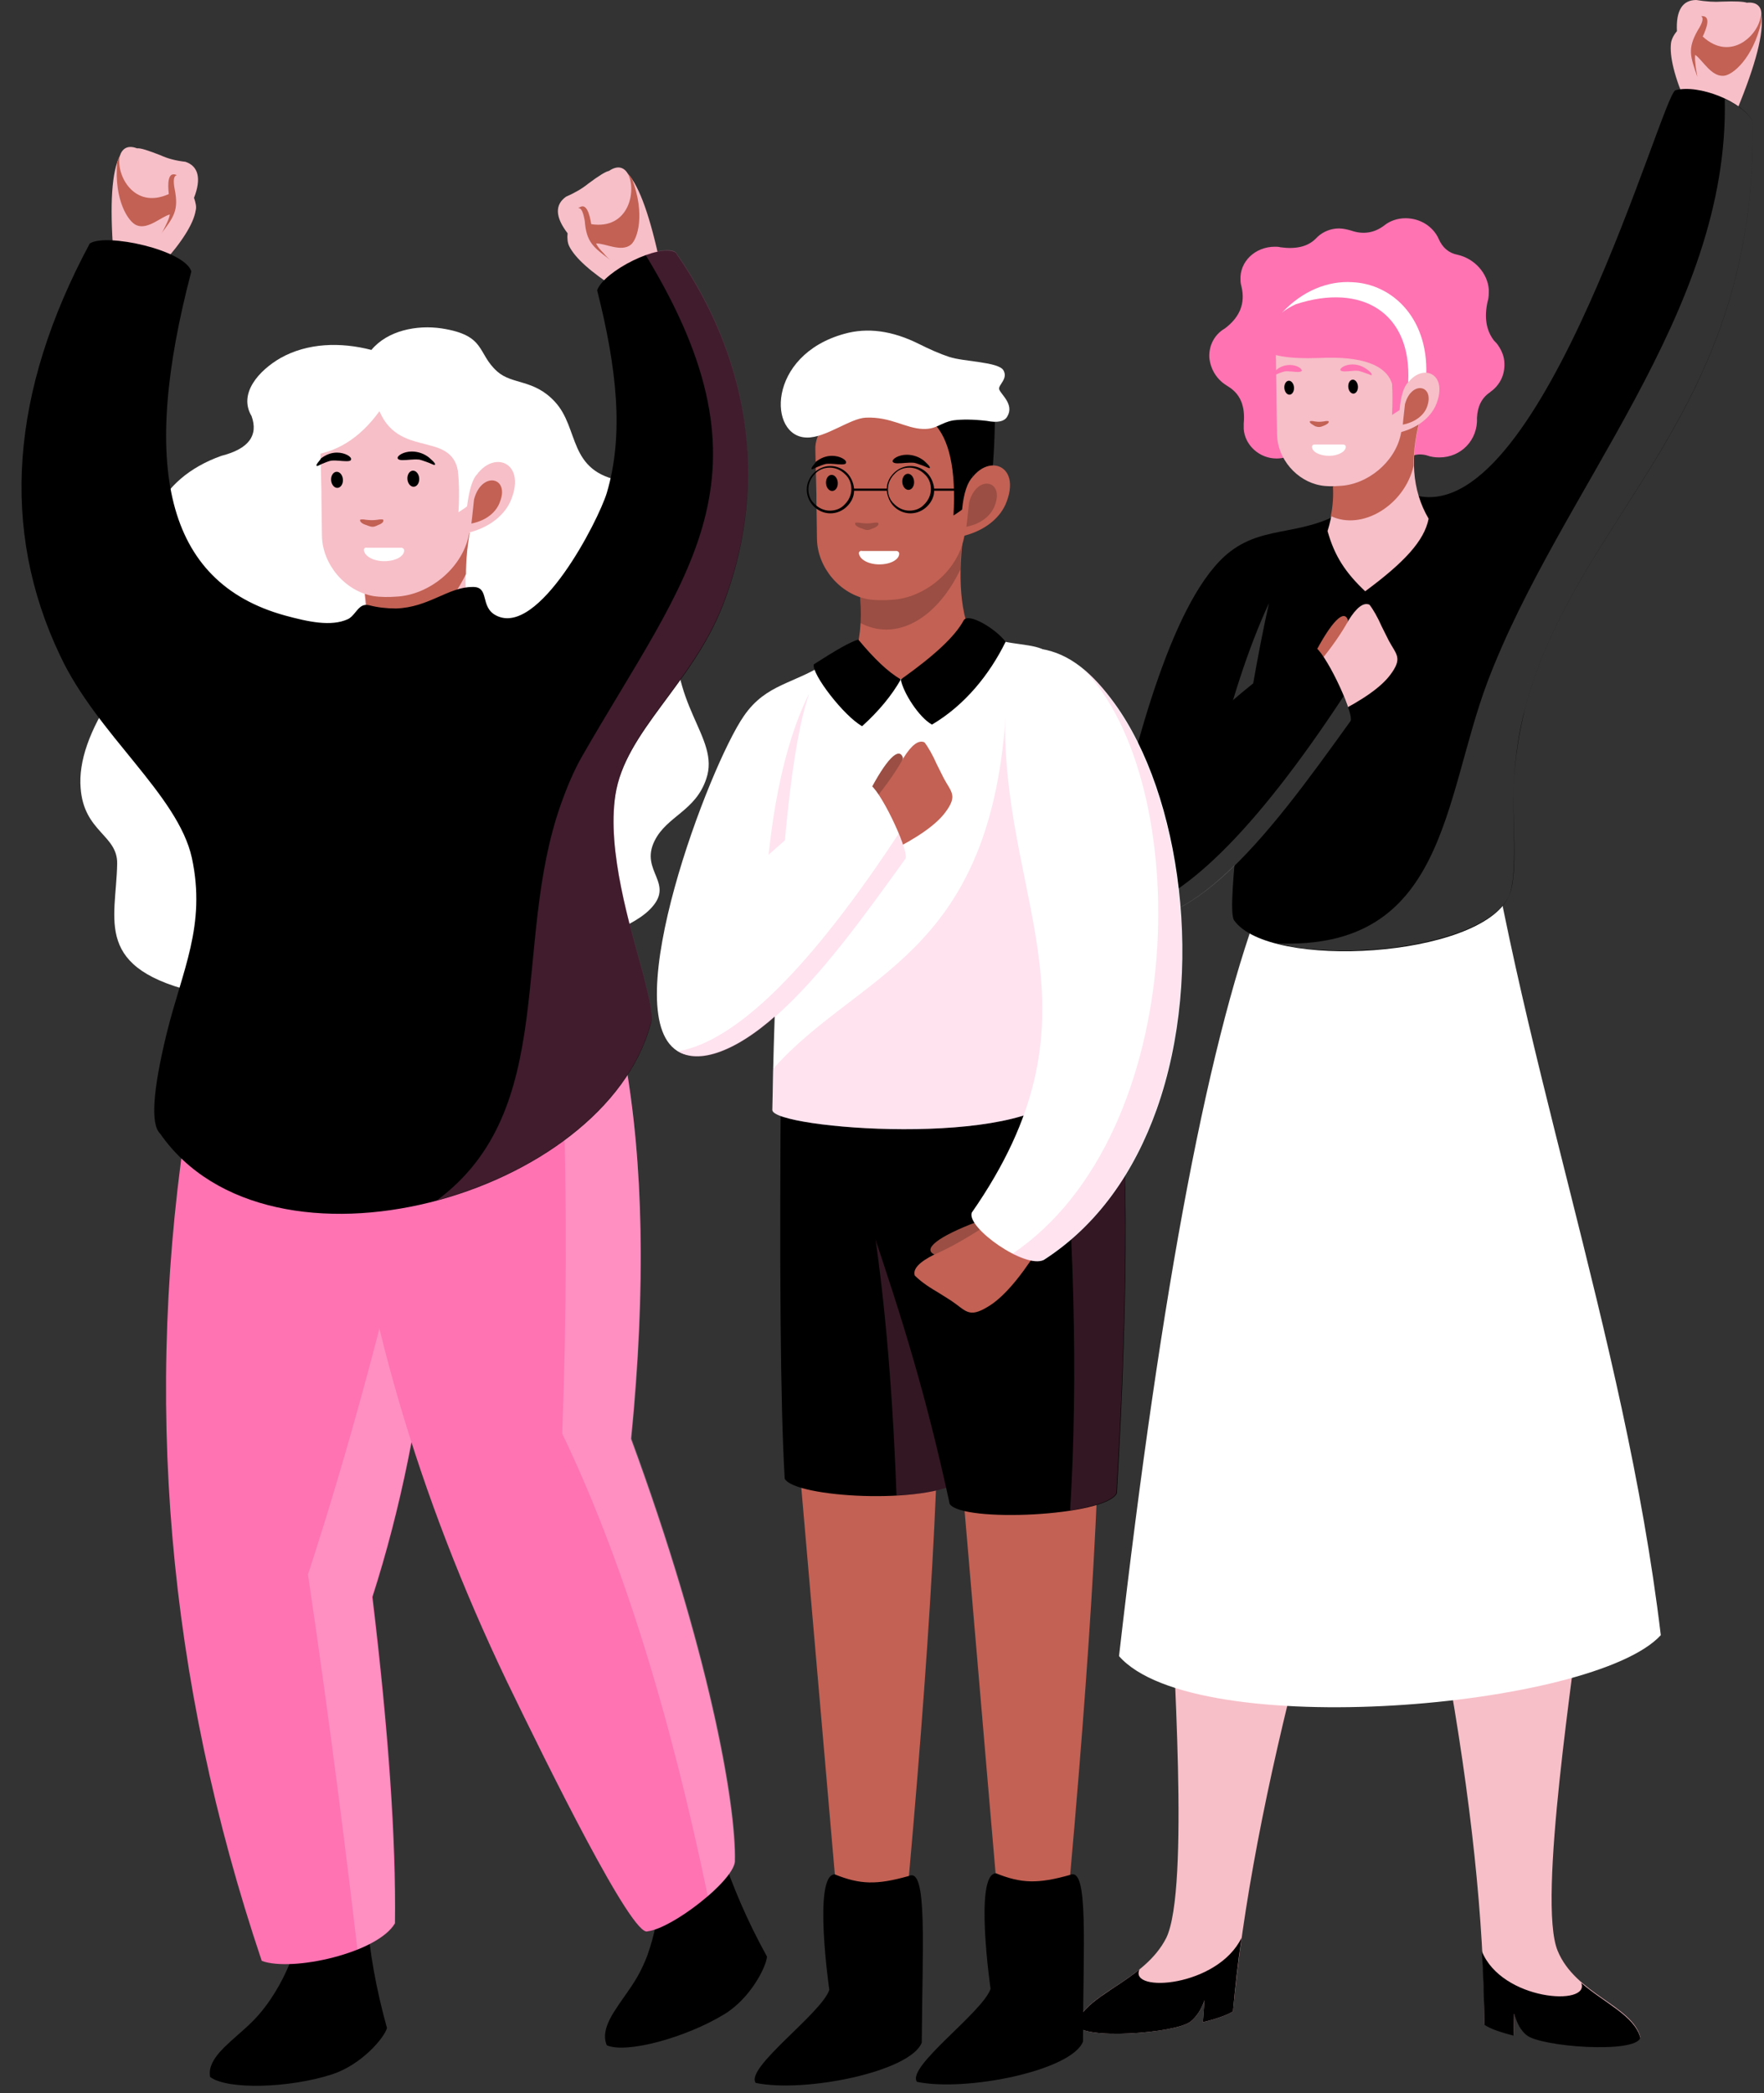 <?xml version="1.0" encoding="UTF-8" standalone="no"?><svg xmlns="http://www.w3.org/2000/svg" xmlns:xlink="http://www.w3.org/1999/xlink" fill="#000000" height="389.4" preserveAspectRatio="xMidYMid meet" version="1" viewBox="-4.0 -0.0 328.2 389.4" width="328.2" zoomAndPan="magnify"><rect x="-4.0" y="-0.0" width="328.2" height="389.4" fill="#333333" stroke="none"/><g><g clip-rule="evenodd" fill-rule="evenodd"><g id="change1_1"><path d="M290.5,295.8c-17,8.5-25.5,12.8-25.5,12.8 c4.7,26.1,7.1,48.7,7.2,68c1,0.7,3,1.4,5.4,2l0.1-4.1c0.5,1.8,1.2,3.1,2.3,4c2.6,2.2,20.3,3.5,21.2,0.5c-1.5-5.9-12.1-8-15.4-16.1 C282,353.7,289,309.9,290.5,295.8L290.5,295.8z" fill="#f7bfc8"/></g><g id="change1_2"><path d="M213.8,293.4c16.3,8.5,24.5,12.8,24.5,12.8 c-6.8,26.1-11.1,48.7-12.9,68c-1.1,0.7-3.1,1.4-5.6,2l0.3-4.1c-0.6,1.8-1.5,3.1-2.6,4c-2.8,2.2-20.6,3.5-21.3,0.5 c2-5.9,12.7-8,16.8-16.1C217.4,351.3,214.1,307.4,213.8,293.4z" fill="#f7bfc8"/></g><g id="change2_1"><path d="M271.7,363c0.3,4.7,0.4,9.3,0.5,13.7c1,0.7,3,1.4,5.4,2l0.1-4.1 c0.5,1.8,1.2,3.1,2.3,4c2.6,2.2,20.3,3.5,21.2,0.5c-1.1-4.1-6.6-6.4-11-10.2C291.9,373.3,275.4,372.2,271.7,363L271.7,363 L271.7,363z" fill="#000000"/></g><g id="change2_2"><path d="M227,360.5c-0.7,4.7-1.2,9.3-1.6,13.7c-1.1,0.7-3.1,1.4-5.6,2 l0.3-4.1c-0.6,1.8-1.5,3.1-2.6,4c-2.8,2.2-20.6,3.5-21.3,0.5c1.4-4.1,7.1-6.4,11.8-10.2C206,370.8,222.5,369.7,227,360.5 L227,360.5L227,360.5z" fill="#000000"/></g><g id="change3_1"><path d="M231.4,165.7c26-18.4,39-27.6,39-27.6 c7.4,56.3,27.8,109.3,34.6,166.1c-12.4,13.6-86.7,20-100.8,3.9C212.1,239.2,221.1,191.7,231.4,165.7L231.4,165.7z" fill="#ffffff"/></g><g id="change1_3"><path d="M313.3,18.8c1.6,1.9,3.5,2.4,5.9,1.6c3.5-8.5,5-14.3,4.5-17.6 l0,0c0.1-1.4-0.7-2.5-2.7-2.3c-0.6-0.2-2.1-0.3-4.6-0.2c-1.4,0.1-3,0-4.8-0.3c-2.6,0-3.8,2-3.6,5.8c-0.6,0.7-1,1.5-1.1,2.2 c-0.3,2.4,0.6,6.3,2.9,11.5C309.8,19.5,311.7,19.4,313.3,18.8L313.3,18.8L313.3,18.8z" fill="#f7bfc8"/></g><g id="change4_1"><path d="M312.5,3c0.1,0,0.2,0,0.2,0c1.6,0,0.9,2.1,0.1,3.8 c5.3,4.9,10.6-0.5,10.8-4l0,0c0.1,0.4,0.1,0.8,0.1,1.3c-1.6,6.9-5.4,9.9-7,10c-2.3,0.2-3.9-2.9-5.3-3.9c-0.1,0.6,0,1.3,0.1,2.3 c0.1,0.6,0.2,1.2,0.3,1.8c-1.3-3.8-1.9-5.2,0.1-8.7C312.8,4.2,313,3.3,312.5,3L312.5,3z" fill="#c26154"/></g><g id="change2_3"><path d="M307.7,16.8c-2.6,1.2-24.4,80-47.7,75.5c0,0-4.1,0.6-12.4,1.8 c-8.7,6-15.9,3.3-22.7,8.5c-10.7,8.2-17.7,36.4-21.7,53.4l23.1-1.4c-0.8,7.7-1.5,15.4-0.7,16.6c6.5,9.3,45.8,7,51.1-4.4 c1.9-3.9,0.6-15.2,0.9-20.6c0.3-5.4,1.1-10.3,2.2-14.6c9.5-35.9,43.2-54.4,42.3-109C320.3,18.9,312,15.6,307.7,16.8z" fill="#000000"/></g><g id="change5_1"><path d="M238.6,82c-0.8,2-2.7,3.3-5.1,3.3c-3.2,0-5.9-2.5-6.1-5.5 c0-0.3,0-0.6,0-0.8h0l0,0c0-0.1,0-0.1,0-0.2c0.3-3.2-0.6-5.5-2.9-6.9c-0.1-0.1-0.2-0.1-0.3-0.2l0,0v0c-1.8-1.1-3-3-3.2-5.2 c-0.1-2.3,1-4.3,2.9-5.4l0,0c2.8-2.1,3.8-4.7,3.1-7.7h0c-0.1-0.4-0.2-0.8-0.2-1.3c-0.2-3.4,2.7-6.2,6.4-6.2c0.3,0,0.7,0,1,0.1l0,0 l0,0l0,0c2.9,0.4,5.1-0.1,6.6-1.6c0.1-0.1,0.3-0.3,0.4-0.4l0,0h0c1-0.9,2.4-1.5,3.9-1.5c0.8,0,1.6,0.2,2.3,0.4l0,0 c2.3,0.8,4.4,0.4,6.2-1h0c1-0.8,2.4-1.3,3.9-1.3c2.8,0,5.2,1.6,6.2,3.9l0,0l0,0l0,0c0.7,1.6,1.9,2.6,3.5,2.9v0 c3.1,0.7,5.6,3.4,5.8,6.5c0,0.7,0,1.5-0.2,2.1v0c-0.7,3-0.3,5.5,1.2,7.4c0.3,0.3,0.5,0.5,0.7,0.8l0,0v0c0.7,1,1.2,2.2,1.2,3.4 c0.1,2.2-0.9,4.1-2.6,5.3v0l0,0c0,0-0.1,0.1-0.1,0.1c-1.5,1-2.3,2.6-2.4,4.7c0.2,4.1-2.9,7.4-7,7.4c-0.8,0-1.6-0.1-2.4-0.4l0,0 c-2-0.5-3.6,0.2-4.6,2L238.6,82L238.6,82z" fill="#ff73b2"/></g><g id="change1_4"><path d="M261.8,96.5c-0.8,4.1-4.5,8.1-11.8,13.5c-3.6-3.4-5.7-6.5-7-11.2 c0.9-3,1.3-5.8,1.1-8.3c4-6.2,9.5-10.6,16.4-13.3C258.2,84.8,258.7,91.2,261.8,96.5L261.8,96.5z" fill="#f7bfc8"/></g><g id="change4_2"><path d="M243.6,96c0.4-1.9,0.5-3.8,0.4-5.4c4-6.2,9.5-10.6,16.4-13.3 c-1,3.4-1.4,6.5-1.4,9.4C257.3,94,249.4,98.8,243.6,96L243.6,96z" fill="#c26154"/></g><g id="change3_2"><path d="M261.3,70.8c-2.8,2-4.2,3.1-4.2,3.1 c-2.1-11.2-9.6-16.5-22.6-15.7c3.8-4.1,8.6-6,13.1-5.7C255.1,52.8,262.2,59.4,261.3,70.8z" fill="#ffffff"/></g><g id="change1_5"><path d="M238.9,61.3h9.1c4.5,0,11.2,7.4,10.1,12.7l-1.5,6.9 c-1.1,5.1-6.2,9.3-11.4,9.5c-1.1,0.1-2.5,0.1-3.5-0.1c-4.5-0.8-8-5-8.1-9.4l-0.1-6.1l0-0.8l-0.1-7 C233.1,63.9,235.7,61.3,238.9,61.3L238.9,61.3z" fill="#f7bfc8"/></g><g id="change2_4"><ellipse cx="235.9" cy="72.2" fill="#000000" rx="0.9" ry="1.3" transform="matrix(.997 -.074 .074 .997 -4.68 17.602)"/></g><g id="change4_3"><path d="M242.3,79.2c0.5-0.2,1-0.5,0.9-0.8c0-0.1-0.5-0.1-0.9,0 c-0.7,0.1-1,0.1-1.7,0c-0.4-0.1-0.9-0.1-0.9,0c-0.1,0.3,0.5,0.6,1,0.9C241.3,79.5,241.6,79.5,242.3,79.2L242.3,79.2z" fill="#c26154"/></g><g id="change5_2"><path d="M232.8,69.9c0.1,0,0.4-0.2,0.8-0.3c0.4-0.2,1-0.4,1.4-0.5 c0.9-0.1,1.6,0.1,2.5,0.1c0.4,0,0.6-0.1,0.7-0.2c0.1-0.4-0.9-1.1-2.2-1.1c-0.9,0-1.8,0.3-2.5,0.9 C233.3,68.9,232.3,69.9,232.8,69.9L232.8,69.9z" fill="#ff73b2"/></g><g id="change2_5"><ellipse cx="247.8" cy="72" fill="#000000" rx="0.9" ry="1.3" transform="matrix(.997 -.074 .074 .997 -4.635 18.483)"/></g><g id="change5_3"><path d="M251.1,69.8c-0.1,0-0.4-0.2-0.8-0.3c-0.5-0.2-1.1-0.4-1.5-0.5 c-1-0.1-1.7,0.1-2.6,0.1c-0.5,0-0.7-0.1-0.8-0.2c-0.2-0.4,0.9-1.1,2.2-1.1c1,0,1.9,0.3,2.7,0.9C250.5,68.8,251.6,69.7,251.1,69.8 L251.1,69.8z" fill="#ff73b2"/></g><g id="change3_3"><path d="M240.1,83.1L240.1,83.1c0,1,1.5,1.7,3.2,1.7 c1.7,0,3.1-0.8,3.1-1.7l0,0c0-0.2-0.2-0.4-0.5-0.4h-5.4C240.3,82.7,240.1,82.9,240.1,83.1L240.1,83.1z" fill="#ffffff"/></g><g id="change1_6"><path d="M256.5,74.3c-0.4,4.2-0.7,6.3-0.7,6.3c4.2-0.9,6.6-3.2,7.5-5.6 C265.8,68.3,258.5,66.9,256.5,74.3L256.5,74.3z" fill="#f7bfc8"/></g><g id="change4_4"><path d="M257.4,75.2c-0.3,2.5-0.4,3.8-0.4,3.8c2.5-0.5,4-1.9,4.5-3.3 C263,71.6,258.6,70.7,257.4,75.2L257.4,75.2z" fill="#c26154"/></g><g id="change5_4"><path d="M258,71.1c0.7-13-8.7-18.5-20.9-14.5c-3.7,1.7-5.8,4.4-6.4,8.2 c1.6,1.4,5.1,2,10.7,1.8c8-0.4,12.5,1.3,13.6,4.8c0.1,1.7,0.1,3.7,0,5.8c0.9-0.6,1.4-0.9,1.4-0.9C256.6,73.7,257.2,71.9,258,71.1 L258,71.1z" fill="#ff73b2"/></g><g id="change4_5"><path d="M242,124.8c2.6-3.4,4.2-6.5,4.8-9.4c-0.7-2.2-3.1,0.2-6.4,6.6 C240.9,122.6,241.4,123.6,242,124.8z" fill="#c26154"/></g><g id="change1_7"><path d="M244.4,132.8c5.2-2.6,8.6-5,10.3-7.3c2.3-3.1,1.1-3.7-0.3-6.3 c-0.4-0.8-0.8-1.6-1.3-2.6c-0.8-1.8-1.6-3.2-2.3-4.1c-1.1-0.5-2.4,0.5-3.9,2.9c-1.3,2.4-3.2,5.1-5.5,7.9 C242.7,125.8,243.9,129.9,244.4,132.8L244.4,132.8z" fill="#f7bfc8"/></g><g id="change3_4"><path d="M226.2,145.9c-2.8-1.7-4.3-2.5-4.3-2.5 c3-12.6,6.4-23,10.2-31.2C229.9,122.1,228,133.4,226.2,145.9L226.2,145.9z" fill="#ffffff" fill-opacity="0.2"/></g><g id="change2_6"><path d="M205.8,149.1c-10,21.4,1,28.9,17.5,14.1 c8.4-7.5,16.3-18.5,24-29.2c0.4-1.9-4.9-13.1-6.9-13.8C233.9,122.3,222.4,131.9,205.8,149.1L205.8,149.1z" fill="#000000"/></g><g id="change3_5"><path d="M204.9,170c3.7,2.4,10.4,0.4,18.4-6.7 c8.4-7.5,16.3-18.5,24-29.2c0.2-0.7-0.4-2.5-1.3-4.6C229.5,154.6,215.8,168.1,204.9,170L204.9,170z" fill="#ffffff" fill-opacity="0.2"/></g><g id="change3_6"><path d="M233.5,175.5c31.5,1.4,31-26.6,39.2-48.5 c13.5-35.8,45.1-68.7,44.2-108.6c2.4,1.1,4.4,2.6,5.2,4.2c0.9,54.5-32.8,73.1-42.3,109c-1.2,4.3-1.9,9.2-2.2,14.6 c-0.3,5.4,0.9,16.7-0.9,20.6C272.4,175.6,247.3,179,233.5,175.5z" fill="#ffffff" fill-opacity="0.2"/></g></g><g id="change2_7"><path clip-rule="evenodd" d="M118.7,351.8c7.6-5,11.4-7.4,11.4-7.4c2.3,6.7,4.8,12.7,8.6,19.6 c-0.1,1.8-3,7.7-7.9,10.7c-7.2,4.4-18.3,7.4-21.9,5.8c-0.6-1.4-0.5-3.2,1.2-6c2.5-4,4.4-5.7,6.3-10.6 C117.8,360,118.6,356,118.7,351.8L118.7,351.8z" fill="#000000" fill-rule="evenodd"/></g><g id="change2_8"><path clip-rule="evenodd" d="M51.4,360.8c8.5-3.1,12.8-4.6,12.8-4.6c0.6,7.1,1.7,13.5,3.8,21.1 c-0.5,1.8-4.7,6.8-10.2,8.6c-8,2.6-19.5,2.9-22.7,0.5c-0.3-1.5,0.3-3.2,2.6-5.5c3.4-3.3,5.6-4.5,8.6-8.9 C48.6,368.6,50.3,364.9,51.4,360.8z" fill="#000000" fill-rule="evenodd"/></g><g id="change5_5"><path clip-rule="evenodd" d="M76.2,243.2c5.8-35.7-9.2-48-45.1-37 c-8.6,53.5-4,106.3,13.6,158.6c5.7,2.1,21.6-1.5,24.8-7c0.2-15.5-1.2-35.8-4.2-60.7C70.6,280.6,74.2,262.7,76.2,243.2L76.2,243.2z" fill="#ff73b2" fill-rule="evenodd"/></g><g id="change3_7"><path clip-rule="evenodd" d="M62.5,362.7c3.2-1.3,5.8-3,6.9-4.9 c0.2-15.5-1.2-35.8-4.2-60.7c5.1-15.8,8.7-33,10.7-51.6c-1.7-4.5-3.6-9-5.5-13.7c-8.1,34.3-17.1,61.1-17.1,61.1 C57.6,321.9,60.9,348.9,62.5,362.7L62.5,362.7z" fill="#ffffff" fill-opacity="0.2" fill-rule="evenodd"/></g><g id="change5_6"><path clip-rule="evenodd" d="M93.8,150.9c-22.6,38.3-34,57.4-34,57.4 c3.7,35,13.9,69.8,30.5,104.5c7.5,15.5,23.4,47.8,26.2,46.5c4.7-0.6,15.8-9.3,16.2-12.9c0.3-10.8-5-39.8-19.3-78.7 C119,211,111.3,174.9,93.8,150.9L93.8,150.9z" fill="#ff73b2" fill-rule="evenodd"/></g><g id="change3_8"><path clip-rule="evenodd" d="M127.7,352.8c2.8-2.4,4.9-4.9,5.1-6.5 c0.3-10.8-5-39.8-19.3-78.7c3.3-33.7,1.8-60.1-3.5-81c-3.2,3.9-6.3,8.9-9.2,15.2c0.7,22.5,0.6,44.1-0.2,64.9 C111.5,289.4,120.5,318.1,127.7,352.8L127.7,352.8z" fill="#ffffff" fill-opacity="0.2" fill-rule="evenodd"/></g><g id="change3_9"><path clip-rule="evenodd" d="M78.2,61.1c-4.7-0.7-10.1,0.4-13.1,4c-5.8-1.5-11.9-1.3-16.9,1.5 c-4,2.3-7.9,6.6-5.4,10.8c1.3,3.6-0.5,6.1-5.6,7.4c-11.8,4.2-16.6,14.2-14.4,30c-3.8,9.5-5.7,14.3-5.7,14.3 c-4.5,6.8-6.5,12.6-6.1,17.5c0.6,8.2,6.9,8.7,6.8,14.1c-0.2,10.6-4.6,19.6,15.6,24.1c48.3-3.3,76.1-8.4,83.4-15.5 c5.1-5-1.9-7.1,1-12.9c2.3-4.6,7.6-5.5,9.6-11.5c2.7-7.8-7.4-13.7-5.4-29.6c-0.7-13.5-4.1-22.1-10.1-25.8 c-10.4-1.7-8-9.8-12.7-14.8c-3.9-4.2-7.9-3.1-10.7-5.6C84.7,65.7,86.5,62.4,78.2,61.1L78.2,61.1z" fill="#ffffff" fill-rule="evenodd"/></g><g id="change1_8"><path clip-rule="evenodd" d="M23.2,47.4c-2.1,1.3-4.1,1.2-6.1-0.3c-0.7-9.2-0.3-15.2,1.2-18.1 l0,0c0.4-1.3,1.4-2.1,3.2-1.4c0.6-0.1,2.1,0.4,4.4,1.3c1.3,0.6,2.8,1,4.6,1.2c2.4,0.8,3,3.1,1.6,6.7c0.3,0.9,0.5,1.7,0.3,2.4 c-0.4,2.4-2.5,5.8-6.3,10C26.2,49.1,24.5,48.5,23.2,47.4L23.2,47.4L23.2,47.4z" fill="#f7bfc8" fill-rule="evenodd"/></g><g id="change1_9"><path clip-rule="evenodd" d="M113.1,51.4c2.4,0.7,4.3,0,5.8-2c-1.9-9-3.9-14.7-6.1-17.1l0,0 c-0.7-1.2-1.9-1.6-3.5-0.5c-0.6,0.1-1.9,0.9-3.9,2.4c-1.1,0.9-2.5,1.7-4.1,2.4c-2.1,1.5-2,3.8,0.3,6.8c-0.1,0.9,0,1.8,0.3,2.4 c1.1,2.2,4,4.8,8.8,7.9C110.7,53.9,112.2,52.8,113.1,51.4L113.1,51.4z" fill="#f7bfc8" fill-rule="evenodd"/></g><g id="change4_6"><path clip-rule="evenodd" d="M28.9,32.6c-0.1,0-0.1-0.1-0.2-0.1c-1.5-0.5-1.5,1.7-1.3,3.6 c-6.6,3-9.9-3.8-9.1-7.1l0,0c-0.2,0.3-0.3,0.7-0.5,1.2c-0.6,7.1,2.1,11.1,3.6,11.7c2.1,0.9,4.6-1.6,6.2-2c-0.1,0.6-0.4,1.3-0.8,2.1 c-0.3,0.6-0.5,1.1-0.9,1.6c2.4-3.2,3.4-4.4,2.6-8.4C28.2,33.6,28.3,32.7,28.9,32.6z" fill="#c26154" fill-rule="evenodd"/></g><g id="change4_7"><path clip-rule="evenodd" d="M103.6,38.7c0.1-0.1,0.1-0.1,0.2-0.1c1.3-0.9,1.9,1.2,2.2,3.1 c7.1,1.1,8.5-6.4,6.8-9.4l0,0c0.3,0.3,0.5,0.6,0.8,1c2.5,6.6,1,11.2-0.2,12.2c-1.8,1.5-4.9-0.3-6.5-0.2c0.3,0.6,0.7,1.1,1.4,1.8 c0.4,0.5,0.8,0.9,1.3,1.3c-3.2-2.4-4.5-3.3-4.8-7.3C104.5,39.5,104.2,38.7,103.6,38.7L103.6,38.7z" fill="#c26154" fill-rule="evenodd"/></g><g id="change1_10"><path clip-rule="evenodd" d="M85.2,120.1c-2.7-4.6-3.2-12.2-1.9-21 c-10.6,4.3-17.1,8.1-19.5,11.4c0.5,4.4,0.3,8.3-0.7,11.8C59.2,131.3,83.2,135,85.2,120.1L85.2,120.1z" fill="#f7bfc8" fill-rule="evenodd"/></g><g id="change4_8"><path clip-rule="evenodd" d="M82.7,106.8c0-2.4,0.2-4.9,0.7-7.7c-10.6,4.3-17.1,8.1-19.5,11.4 c0.3,2.2,0.3,4.3,0.2,6.3C70.4,120.1,78,116.3,82.7,106.8L82.7,106.8z" fill="#c26154" fill-rule="evenodd"/></g><g id="change1_11"><path clip-rule="evenodd" d="M62.3,76.5h10.8c5.3,0,13.3,8.7,11.9,15l-1.8,8.2 c-1.3,6-7.3,11-13.5,11.3c-1.3,0.1-2.9,0.1-4.2-0.1c-5.3-0.9-9.5-5.9-9.6-11.2l-0.1-7.2l0-1l-0.2-8.3 C55.4,79.5,58.5,76.5,62.3,76.5z" fill="#f7bfc8" fill-rule="evenodd"/></g><g id="change2_9"><ellipse clip-rule="evenodd" cx="58.7" cy="89.3" fill="#000000" fill-rule="evenodd" rx="1.1" ry="1.5" transform="matrix(.997 -.074 .074 .997 -6.43 4.577)"/></g><g id="change4_9"><path clip-rule="evenodd" d="M66.3,97.7c0.6-0.2,1.2-0.6,1-1c0-0.1-0.6-0.1-1.1,0 c-0.8,0.1-1.2,0.1-2.1,0c-0.5-0.1-1-0.1-1.1,0c-0.1,0.4,0.5,0.8,1.2,1C65.2,98.1,65.5,98.1,66.3,97.7L66.3,97.7z" fill="#c26154" fill-rule="evenodd"/></g><g id="change2_10"><path clip-rule="evenodd" d="M55,86.7c0.1,0,0.5-0.2,0.9-0.4c0.5-0.2,1.2-0.5,1.7-0.6 c1.1-0.1,1.9,0.1,2.9,0.1c0.5,0,0.8-0.1,0.8-0.3c0.2-0.5-1.1-1.3-2.6-1.3c-1.1,0-2.1,0.4-3,1.1C55.7,85.5,54.5,86.6,55,86.7z" fill="#000000" fill-rule="evenodd"/></g><g id="change2_11"><ellipse clip-rule="evenodd" cx="72.9" cy="89.1" fill="#000000" fill-rule="evenodd" rx="1.1" ry="1.5" transform="matrix(.997 -.074 .074 .997 -6.377 5.62)"/></g><g id="change2_12"><path clip-rule="evenodd" d="M76.8,86.5c-0.1,0-0.5-0.2-1-0.4c-0.6-0.2-1.3-0.5-1.8-0.6 c-1.2-0.1-2,0.1-3.1,0.1c-0.5,0-0.8-0.1-0.9-0.3c-0.2-0.5,1.1-1.3,2.6-1.3c1.2,0,2.3,0.4,3.2,1.1C76,85.3,77.4,86.4,76.8,86.5 L76.8,86.5z" fill="#000000" fill-rule="evenodd"/></g><g id="change3_10"><path clip-rule="evenodd" d="M63.7,102.3L63.7,102.3c0.1,1.2,1.8,2.1,3.8,2.1 c2.1,0,3.7-0.9,3.7-2l0,0c0-0.3-0.3-0.5-0.5-0.5h-6.4C64,101.8,63.7,102,63.7,102.3L63.7,102.3z" fill="#ffffff" fill-rule="evenodd"/></g><g id="change1_12"><path clip-rule="evenodd" d="M83.1,91.8c-0.5,5-0.8,7.5-0.8,7.5c5-1,7.9-3.8,8.9-6.6 C94.2,84.8,85.5,83,83.1,91.8z" fill="#f7bfc8" fill-rule="evenodd"/></g><g id="change4_10"><path clip-rule="evenodd" d="M84.2,92.9c-0.3,3-0.5,4.5-0.5,4.5c3-0.6,4.7-2.3,5.3-4 C90.9,88.7,85.6,87.6,84.2,92.9L84.2,92.9z" fill="#c26154" fill-rule="evenodd"/></g><g id="change3_11"><path clip-rule="evenodd" d="M84.9,88.1c0.4-8.2-2-11.5-7.3-10c2.9,2.9,4.2,8.6,3.7,17.2 c1.1-0.7,1.6-1.1,1.6-1.1C83.3,91.1,83.9,89,84.9,88.1z" fill="#ffffff" fill-rule="evenodd"/></g><g id="change2_13"><path clip-rule="evenodd" d="M31.6,50.5c-9.5,36.1-5,57.8,17.4,64c4.4,1.2,8.6,2.1,11.7,0.7 c1.1-0.5,1.7-2,2.7-2.5c0.4-0.2,0.8-0.2,1.3-0.1c1.5,0.4,3.2,0.6,5,0.6c6.1-0.2,9.7-4,14.2-4c3.3-0.1,1.3,3.7,4.4,5.3 c7.9,4.1,19-17.6,20.6-22.8c3.2-10.8,1.9-23.1-1.8-37.7c1.3-3.6,11.6-8.8,14.6-7c14.6,20.9,17,44.5,8.8,65.6 c-5.7,14.7-18.2,23.5-20,35.3c-1.6,10.4,2.7,24.3,5.2,33.5c1.1,4.4,1.9,7.7,1.4,9c-8.5,32.2-70.9,49.8-91.3,20.5 c-1.8-1.7-1.4-7.9,1.2-18.6c2.9-11.8,7.4-20.1,4.7-32.7c-2.6-11.8-17.6-22.9-24.5-37.6C-4,98.5-2.1,72.9,12.7,45.3 C15.7,43.3,30.4,46.5,31.6,50.5L31.6,50.5z" fill="#000000" fill-rule="evenodd"/></g><g id="change5_7"><path clip-rule="evenodd" d="M116.1,47.4c2.3-0.8,4.5-1.2,5.6-0.5 c14.6,20.9,17,44.5,8.8,65.6c-5.7,14.7-18.2,23.5-20,35.3c-1.6,10.4,2.7,24.3,5.2,33.5c1.1,4.4,1.9,7.7,1.4,9 c-4.1,15.7-21.1,28-39.8,33c22.8-16.9,13.8-47.8,23.1-73.8c1.1-3.1,2.4-6.2,3.9-8.8C123.8,106.7,141.4,88.9,116.1,47.4L116.1,47.4z" fill="#ff73b2" fill-opacity="0.251" fill-rule="evenodd"/></g><g id="change3_12"><path clip-rule="evenodd" d="M79.8,71C61.8,69,52.9,73.6,53,84.8c5.4-0.4,9.9-3.2,13.6-8.3 c4,9.4,14.8,2.8,14.8,13.2C85,82.9,84.5,76.7,79.8,71z" fill="#ffffff" fill-rule="evenodd"/></g><g id="change4_11"><path clip-rule="evenodd" d="M182.1,358.6c4.5,0.2,8.5,0.3,12.1,0.2c4.9-52.8,7-90.7,6.4-113.7 c-17.1,20.3-25.6,30.5-25.6,30.5C179.7,330.9,182.1,358.6,182.1,358.6z" fill="#c26154" fill-rule="evenodd"/></g><g id="change4_12"><path clip-rule="evenodd" d="M152.2,358.8c4.5,0.2,8.5,0.3,12,0.2c4.9-52.8,7-90.7,6.4-113.7 c-17.1,20.3-25.6,30.5-25.6,30.5C149.8,331.1,152.2,358.8,152.2,358.8L152.2,358.8z" fill="#c26154" fill-rule="evenodd"/></g><g id="change2_14"><path clip-rule="evenodd" d="M197.5,379.8c-2.1,5.4-21.7,9.4-30.9,7.5 c-2-2.8,12.2-12.9,13.7-17.3c0,0-3.1-21.4,1-21.5c4.7,1.9,7.8,2,13.8,0.3C198.6,347.2,197.5,362,197.5,379.8L197.5,379.8z" fill="#000000" fill-rule="evenodd"/></g><g id="change2_15"><path clip-rule="evenodd" d="M167.5,380c-2.1,5.4-21.7,9.4-30.9,7.5 c-2-2.8,12.2-12.9,13.7-17.3c0,0-3.1-21.4,1-21.5c4.7,1.9,7.8,2,13.8,0.3C168.6,347.3,167.6,362.1,167.5,380L167.5,380z" fill="#000000" fill-rule="evenodd"/></g><g id="change2_16"><path clip-rule="evenodd" d="M171,199.5c4.1,35.7,5.4,61.1,3.9,76c-6.7,4.5-31,3.1-32.9-0.4 c-0.8-13.3-1-38.9-0.7-76.9C161.1,199.1,171,199.5,171,199.5L171,199.5z" fill="#000000" fill-rule="evenodd"/></g><g id="change5_8"><path clip-rule="evenodd" d="M175.1,248.2c0.5,11.3,0.4,20.4-0.2,27.3 c-2.4,1.6-7,2.5-12.1,2.7c-0.8-21.7-2.5-40.3-5.2-55.9L175.1,248.2L175.1,248.2z" fill="#ff73b2" fill-opacity="0.2" fill-rule="evenodd"/></g><g id="change2_17"><path clip-rule="evenodd" d="M203.3,190.9c-35.3,4.7-53,7-53,7c1,8.1,3.5,17.9,7.4,29.2 c6.4,18.8,10.7,32.9,15,52.7c2.3,3.5,29.1,2.3,31.1-2C206.1,238.5,206,209.5,203.3,190.9z" fill="#000000" fill-rule="evenodd"/></g><g id="change5_9"><path clip-rule="evenodd" d="M195.1,281c4.4-0.7,7.9-1.8,8.6-3.2 c2-33.6,2.2-59.6,0.6-78c-3.3-1.5-7.1-2.7-11.4-3.7C195.9,228.2,196.6,256.5,195.1,281z" fill="#ff73b2" fill-opacity="0.2" fill-rule="evenodd"/></g><g id="change3_13"><path clip-rule="evenodd" d="M141.4,187.7c8.4-33.7,11-54.6,8.5-64.5 c-6.1,4.1-11.3,3.9-15.5,10c-6.4,9.2-23.8,55.1-12.4,62.3C125.8,198,132.4,194.7,141.4,187.7L141.4,187.7z" fill="#ffffff" fill-rule="evenodd"/></g><g id="change5_10"><path clip-rule="evenodd" d="M146.5,129.1c2.2,20.9-0.6,35-8.4,42.2 C138.9,152.9,141.7,138.8,146.5,129.1z" fill="#ff73b2" fill-opacity="0.2" fill-rule="evenodd"/></g><g id="change2_18"><path clip-rule="evenodd" d="M171.3,78.4c3.5,12.5,6.5,16.8,9,13c0.5-4.8,0.8-9.5,0.8-14 C176.7,76.1,173.4,76.5,171.3,78.4z" fill="#000000" fill-rule="evenodd"/></g><g id="change4_13"><path clip-rule="evenodd" d="M180.6,229.3c-4,2.4-7.6,3.8-10.7,4.1c-2.3-1,0.5-3.3,7.9-6.1 C178.4,227.9,179.3,228.6,180.6,229.3z" fill="#c26154" fill-rule="evenodd"/></g><g id="change2_19"><path clip-rule="evenodd" d="M180.6,229.3c-4,2.4-7.5,3.8-10.7,4.1 c-2.3-1,0.5-3.3,7.9-6.1C178.5,227.9,179.5,228.6,180.6,229.3z" fill="#000000" fill-opacity="0.2" fill-rule="evenodd"/></g><g id="change4_14"><path clip-rule="evenodd" d="M188.9,232.8c-3.4,5.3-6.4,8.7-9.1,10.3c-3.6,2.2-4.1,0.7-6.8-1.1 c-0.8-0.5-1.7-1.1-2.7-1.7c-1.9-1.1-3.2-2.1-4.1-3c-0.4-1.2,0.8-2.5,3.6-3.9c2.8-1.2,5.8-2.9,9.2-5.1 C181.6,230.2,185.9,232,188.9,232.8L188.9,232.8z" fill="#c26154" fill-rule="evenodd"/></g><g id="change4_15"><path clip-rule="evenodd" d="M177.3,119.3c-2.7-4.6-3.2-12.2-1.9-21 c-10.6,4.3-17.1,8.1-19.5,11.4c0.5,4.4,0.3,8.3-0.7,11.8C151.2,130.5,175.3,134.2,177.3,119.3L177.3,119.3z" fill="#c26154" fill-rule="evenodd"/></g><g id="change2_20"><path clip-rule="evenodd" d="M174.7,105.9c0-2.4,0.2-4.9,0.7-7.7 c-10.6,4.3-17.1,8.1-19.5,11.4c0.3,2.2,0.3,4.3,0.2,6.3C162.5,119.3,170.1,115.5,174.7,105.9L174.7,105.9z" fill="#000000" fill-opacity="0.2" fill-rule="evenodd"/></g><g id="change4_16"><path clip-rule="evenodd" d="M154.4,77.1h10.8c5.3,0,13.3,8.7,11.9,15l-1.8,8.2 c-1.3,6-7.3,11-13.5,11.3c-1.3,0.1-2.9,0.1-4.2-0.1c-5.3-0.9-9.5-5.9-9.6-11.2l-0.1-7.2l0-1l-0.2-8.3 C147.5,80.2,150.6,77.1,154.4,77.1L154.4,77.1z" fill="#c26154" fill-rule="evenodd"/></g><g id="change2_21"><ellipse clip-rule="evenodd" cx="150.8" cy="89.9" fill="#000000" fill-rule="evenodd" rx="1.1" ry="1.5" transform="matrix(.997 -.074 .074 .997 -6.224 11.372)"/></g><g id="change2_22"><path clip-rule="evenodd" d="M158.4,98.3c0.6-0.2,1.2-0.6,1-1 c0-0.1-0.6-0.1-1.1,0c-0.8,0.1-1.2,0.1-2.1,0c-0.5-0.1-1-0.1-1.1,0c-0.1,0.4,0.5,0.8,1.2,1C157.3,98.7,157.5,98.7,158.4,98.3 L158.4,98.3z" fill="#000000" fill-opacity="0.2" fill-rule="evenodd"/></g><g id="change2_23"><path clip-rule="evenodd" d="M147.1,87.3c0.1,0,0.5-0.2,0.9-0.4c0.5-0.2,1.2-0.5,1.7-0.6 c1.1-0.1,1.9,0.1,2.9,0.1c0.5,0,0.8-0.1,0.8-0.3c0.2-0.5-1.1-1.3-2.6-1.3c-1.1,0-2.1,0.4-3,1.1C147.8,86.1,146.6,87.2,147.1,87.3 L147.1,87.3z" fill="#000000" fill-rule="evenodd"/></g><g id="change2_24"><ellipse clip-rule="evenodd" cx="165" cy="89.7" fill="#000000" fill-rule="evenodd" rx="1.1" ry="1.5" transform="matrix(.997 -.074 .074 .997 -6.17 12.416)"/></g><g id="change2_25"><path clip-rule="evenodd" d="M168.9,87.1c-0.1,0-0.5-0.2-1-0.4c-0.6-0.2-1.3-0.5-1.8-0.6 c-1.2-0.1-2,0.1-3.1,0.1c-0.5,0-0.8-0.1-0.9-0.3c-0.2-0.5,1.1-1.3,2.6-1.3c1.2,0,2.3,0.4,3.2,1.1C168.1,85.9,169.4,87,168.9,87.1 L168.9,87.1z" fill="#000000" fill-rule="evenodd"/></g><g id="change3_14"><path clip-rule="evenodd" d="M155.8,102.9L155.8,102.9c0.1,1.2,1.8,2.1,3.8,2.1 c2.1,0,3.7-0.9,3.7-2l0,0c0-0.3-0.3-0.5-0.5-0.5h-6.4C156,102.4,155.8,102.7,155.8,102.9z" fill="#ffffff" fill-rule="evenodd"/></g><g id="change4_17"><path clip-rule="evenodd" d="M175.2,92.4c-0.5,5-0.8,7.5-0.8,7.5c5-1,7.9-3.8,8.9-6.6 C186.3,85.4,177.6,83.7,175.2,92.4z" fill="#c26154" fill-rule="evenodd"/></g><g id="change2_26"><path clip-rule="evenodd" d="M176.3,93.5c-0.3,3-0.5,4.5-0.5,4.5 c3-0.6,4.7-2.3,5.3-4C182.9,89.3,177.7,88.2,176.3,93.5z" fill="#000000" fill-opacity="0.2" fill-rule="evenodd"/></g><g id="change2_27"><path clip-rule="evenodd" d="M177,88.7c0.4-8.2-2-11.5-7.3-10c2.9,2.9,4.2,8.6,3.7,17.2 c1.1-0.7,1.6-1.1,1.6-1.1C175.3,91.7,176,89.7,177,88.7L177,88.7z" fill="#000000" fill-rule="evenodd"/></g><g id="change3_15"><path clip-rule="evenodd" d="M167.7,79.8c-3.2-0.1-6-2.3-10.6-2.1c-2.9,0.1-7.5,3.8-11,3.7 c-7.2-0.1-7.5-15.3,7-19.3c4.3-1.2,8.9-0.6,13.9,1.9c2,1,3.8,1.8,5.6,2.4c2.7,0.9,9.2,0.9,10.1,2.5c0.9,1.6-1,2.7-0.8,3.5 c0.2,0.9,2.9,2.8,1.5,5.1c-0.5,0.9-1.8,1.2-3.8,0.8c-2.6-0.3-4.6-0.3-6.2-0.1C171,78.6,170.3,79.9,167.7,79.8L167.7,79.8z" fill="#ffffff" fill-rule="evenodd"/></g><g id="change2_28"><path d="M150.5,86.7c1.2,0,2.3,0.5,3.1,1.3c0.7,0.7,1.2,1.8,1.3,2.9h6.1c0-1.1,0.5-2.1,1.3-2.9 c0.8-0.8,1.9-1.3,3.1-1.3s2.3,0.5,3.1,1.3c0.7,0.7,1.2,1.8,1.3,2.9h5.3v0.4h-5.3c0,1.1-0.5,2.1-1.3,2.9c-0.8,0.8-1.9,1.3-3.1,1.3 s-2.3-0.5-3.1-1.3c-0.7-0.7-1.2-1.8-1.3-2.9h-6.1c0,1.1-0.5,2.1-1.3,2.9c-0.8,0.8-1.9,1.3-3.1,1.3s-2.3-0.5-3.1-1.3 c-0.8-0.8-1.3-1.9-1.3-3.1s0.5-2.3,1.3-3.1C148.2,87.2,149.3,86.7,150.5,86.7z M168,88.2c-0.7-0.7-1.7-1.2-2.8-1.2 s-2.1,0.4-2.8,1.2c-0.7,0.7-1.2,1.7-1.2,2.8c0,1.1,0.4,2.1,1.2,2.8c0.7,0.7,1.7,1.2,2.8,1.2s2.1-0.4,2.8-1.2 c0.7-0.7,1.2-1.7,1.2-2.8C169.2,89.9,168.8,88.9,168,88.2L168,88.2z M153.2,88.2c-0.7-0.7-1.7-1.2-2.8-1.2s-2.1,0.4-2.8,1.2 c-0.7,0.7-1.2,1.7-1.2,2.8c0,1.1,0.4,2.1,1.2,2.8c0.7,0.7,1.7,1.2,2.8,1.2s2.1-0.4,2.8-1.2c0.7-0.7,1.2-1.7,1.2-2.8 C154.4,89.9,154,88.9,153.2,88.2L153.2,88.2z" fill="#000000"/></g><g id="change3_16"><path clip-rule="evenodd" d="M180.2,118.5c3.2,1.6,8.4,1.1,10.5,2.7c13,10.1,12,37.9,3.3,81.8 c-7.4,10.7-54.3,7-54.3,3.5c0.2-11.8,1.4-81.3,10.6-82.5c5.5,1.6,9.9,2.4,13.4,2.3C169.8,124.6,175.4,122,180.2,118.5L180.2,118.5z" fill="#ffffff" fill-rule="evenodd"/></g><g id="change5_11"><path clip-rule="evenodd" d="M199.3,170.1c-1.1,9.7-2.9,20.7-5.3,32.9 c-7.4,10.7-54.3,7-54.3,3.5c0-1.6,0.1-4.2,0.1-7.6c15.8-17.9,40.2-20.8,43.3-65.6C191.3,146.5,196.7,158.7,199.3,170.1L199.3,170.1 z" fill="#ff73b2" fill-opacity="0.2" fill-rule="evenodd"/></g><g id="change3_17"><path clip-rule="evenodd" d="M189.5,120.7c5.6,0.8,9.9,4.7,13.9,10.2 c12.3,17,16.9,49.9,7.8,75.5c-4.1,11.5-10.9,21.5-21,28c-3.5,1.7-14.4-6-13.4-8.8c25.2-36.2,6.4-56.9,6.2-90.2 C183,127.3,185.2,122.4,189.5,120.7L189.5,120.7z" fill="#ffffff" fill-rule="evenodd"/></g><g id="change5_12"><path clip-rule="evenodd" d="M197.4,124.3c2.1,1.7,4.1,4,5.9,6.6 c12.3,17,16.9,49.9,7.8,75.5c-4.1,11.5-10.9,21.5-21,28c-1.3,0.6-3.5,0-5.8-1.1C217.7,210.8,218.2,145.1,197.4,124.3L197.4,124.3z" fill="#ff73b2" fill-opacity="0.2" fill-rule="evenodd"/></g><g id="change4_18"><path clip-rule="evenodd" d="M159.2,150.4c2.6-3.4,4.2-6.5,4.8-9.4c-0.7-2.2-3.1,0.2-6.4,6.6 C158.1,148.2,158.6,149.2,159.2,150.4z" fill="#c26154" fill-rule="evenodd"/></g><g id="change2_29"><path clip-rule="evenodd" d="M159.2,150.4c2.6-3.4,4.2-6.5,4.8-9.4 c-0.7-2.2-3.1,0.2-6.4,6.6C158.2,148.3,158.7,149.3,159.2,150.4z" fill="#000000" fill-opacity="0.2" fill-rule="evenodd"/></g><g id="change4_19"><path clip-rule="evenodd" d="M161.6,158.4c5.2-2.6,8.6-5,10.3-7.3c2.3-3.1,1.1-3.7-0.3-6.3 c-0.4-0.8-0.8-1.6-1.3-2.6c-0.8-1.8-1.6-3.2-2.3-4.1c-1.1-0.5-2.4,0.5-3.9,2.9c-1.3,2.4-3.2,5.1-5.5,7.9 C159.9,151.4,161.1,155.5,161.6,158.4L161.6,158.4z" fill="#c26154" fill-rule="evenodd"/></g><g id="change3_18"><path clip-rule="evenodd" d="M123,174.7c-10,21.4,1,28.9,17.5,14.1c8.4-7.5,16.3-18.5,24-29.2 c0.4-1.9-4.9-13.1-6.9-13.8C151.1,147.9,139.6,157.5,123,174.7L123,174.7z" fill="#ffffff" fill-rule="evenodd"/></g><g id="change5_13"><path clip-rule="evenodd" d="M122.1,195.6c3.7,2.4,10.4,0.4,18.4-6.7 c8.4-7.5,16.3-18.5,24-29.2c0.2-0.7-0.4-2.5-1.3-4.6C146.7,180.2,133,193.7,122.1,195.6L122.1,195.6z" fill="#ff73b2" fill-opacity="0.2" fill-rule="evenodd"/></g><g id="change2_30"><path clip-rule="evenodd" d="M163.6,126.4c0.4,2.4,3.4,7.1,5.8,8.4c6.1-3.6,10.7-9.3,13.7-15.4 c-1.8-2.4-6.9-5.5-7.8-4C173.7,118.4,169.8,122,163.6,126.4z" fill="#000000" fill-rule="evenodd"/></g><g id="change2_31"><path clip-rule="evenodd" d="M163.6,126.4c-1.7,3-4.1,5.9-7.2,8.7c-3.4-1.9-9.4-9.7-9-11.5 c4.2-2.7,7-4.3,8.3-4.6C158.6,122.5,161.2,125,163.6,126.4z" fill="#000000" fill-rule="evenodd"/></g></g></svg>